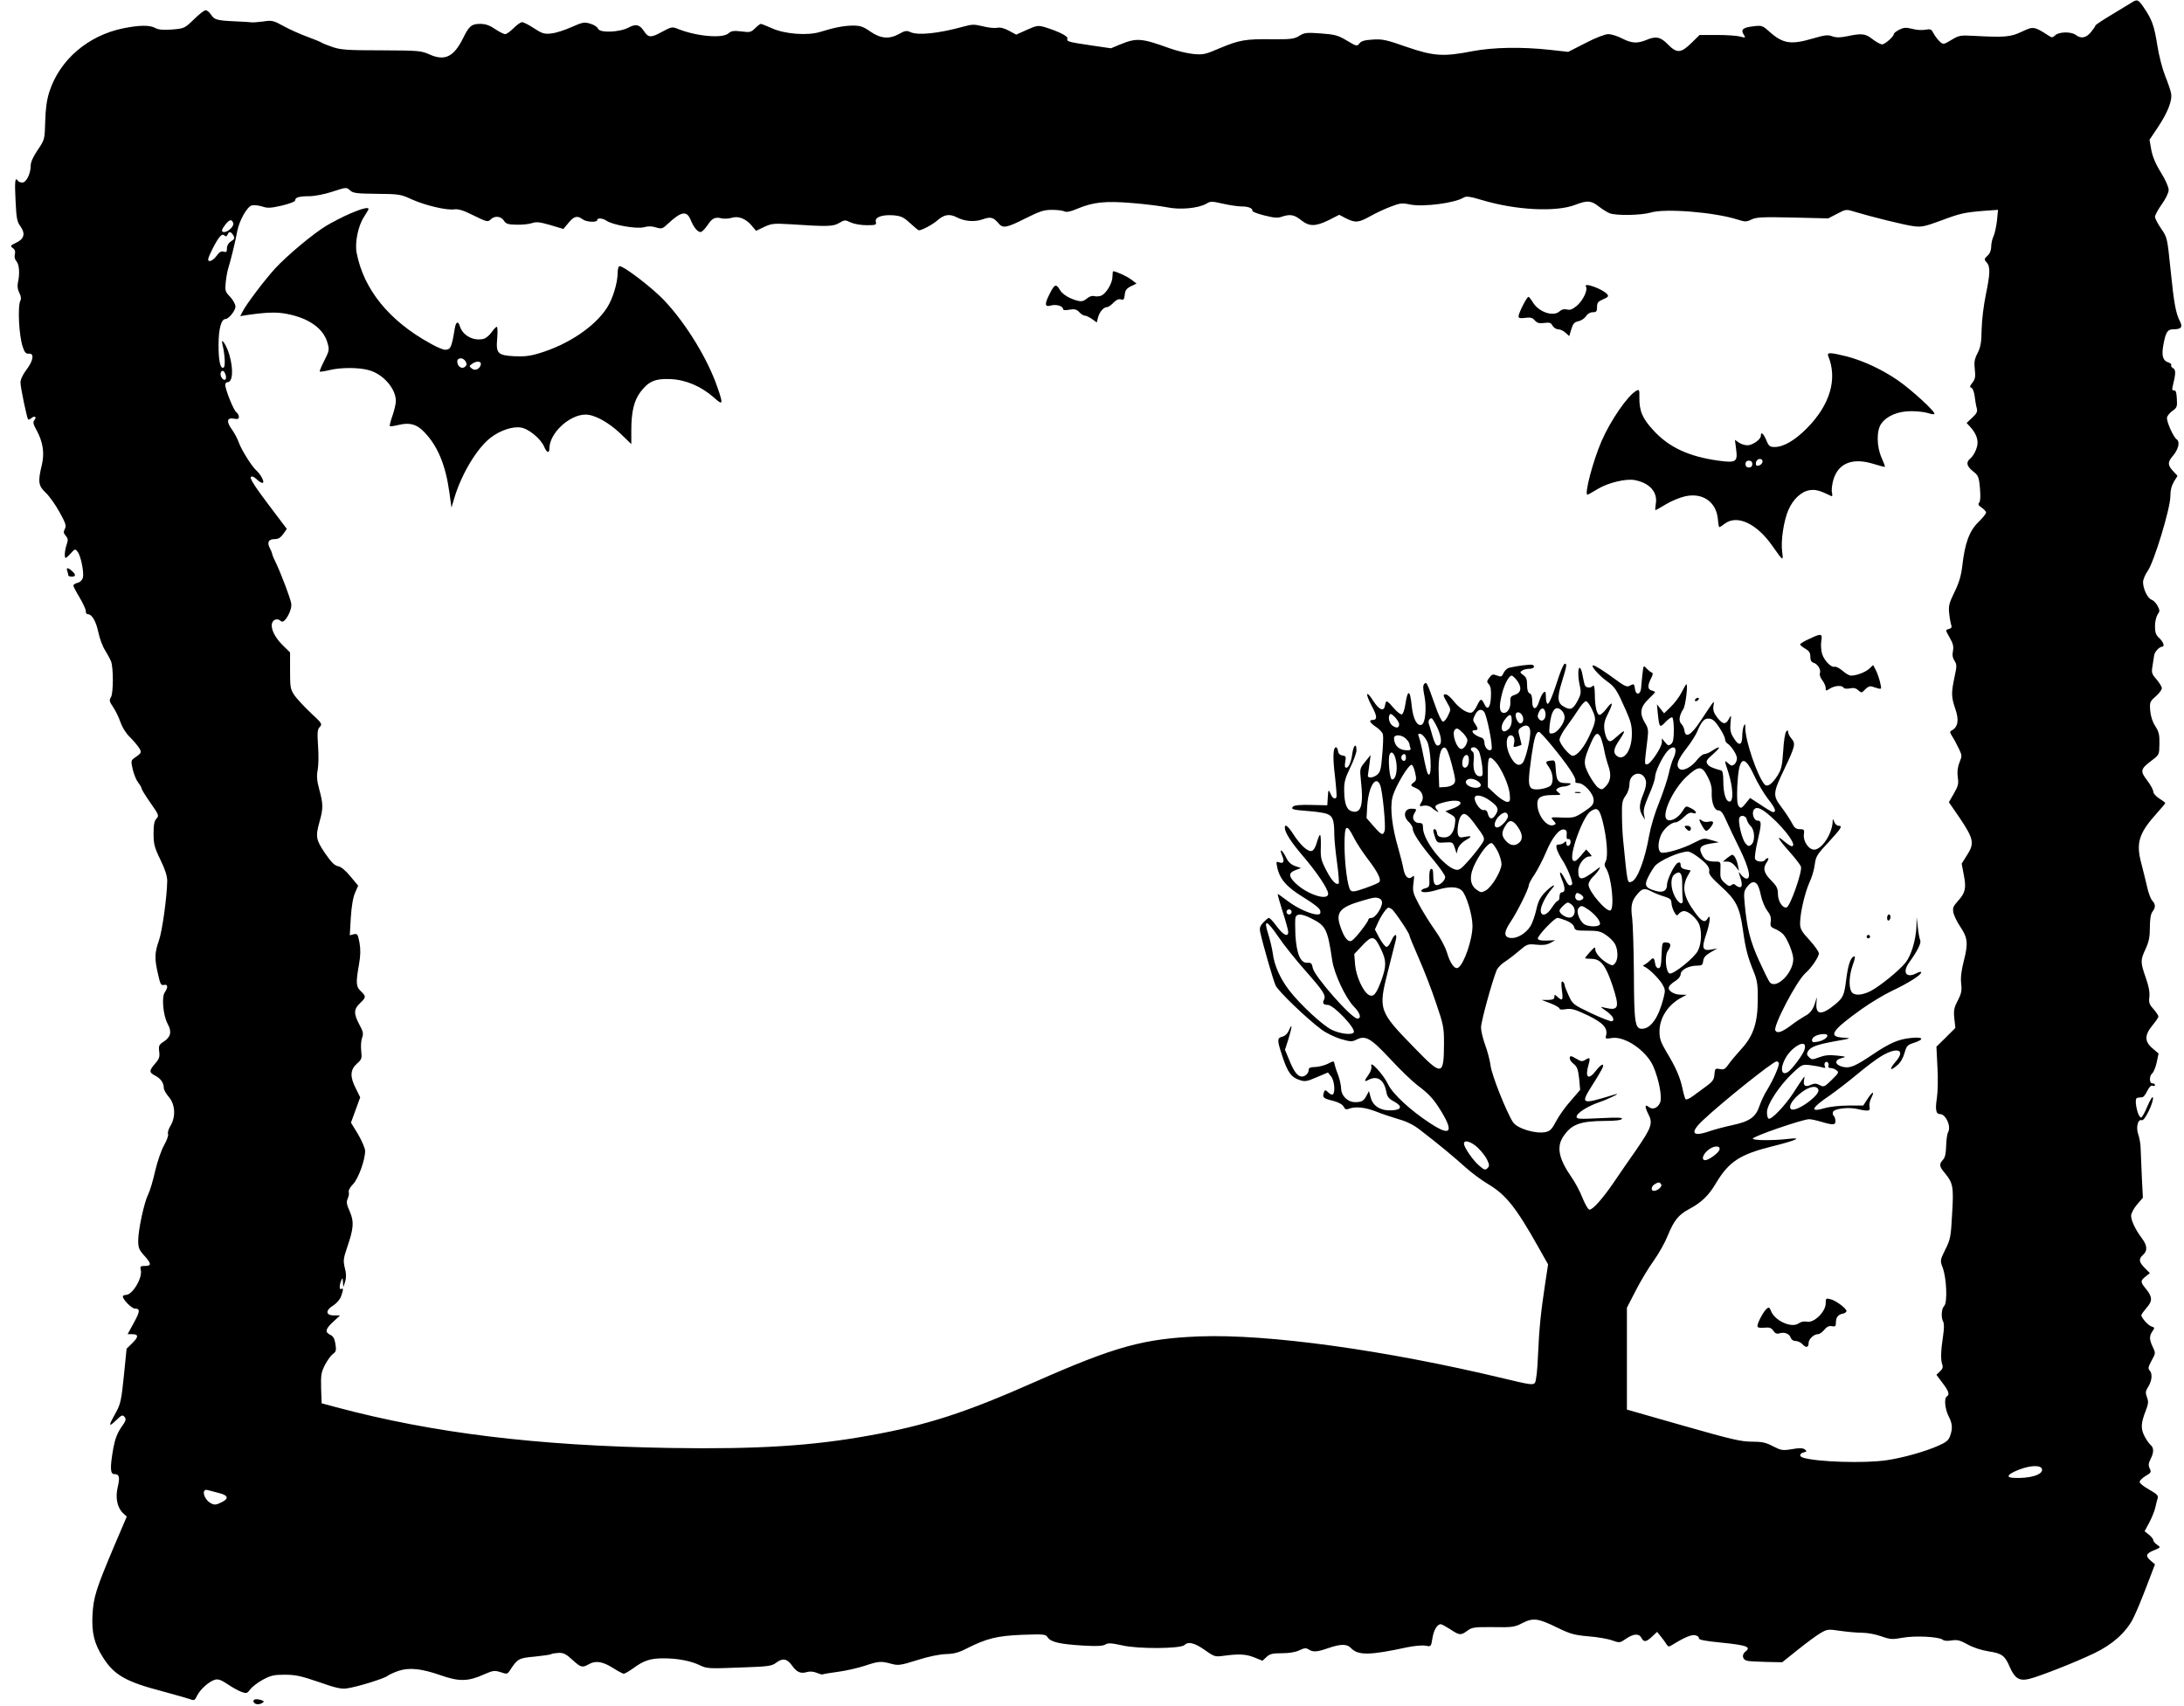 <?xml version="1.0" standalone="no"?>
<!DOCTYPE svg PUBLIC "-//W3C//DTD SVG 20010904//EN"
 "http://www.w3.org/TR/2001/REC-SVG-20010904/DTD/svg10.dtd">
<svg version="1.0" xmlns="http://www.w3.org/2000/svg"
 width="1280pt" height="1000pt" viewBox="0 0 1280 1000"
 preserveAspectRatio="xMidYMid meet">
<g transform="translate(0,1000) scale(0.1,-0.1)"
fill="#000000" stroke="none">
<path d="M12495 9986 c-11 -7 -64 -39 -117 -71 -54 -32 -98 -61 -98 -66 0 -4
-12 -21 -26 -38 -28 -34 -58 -39 -88 -16 -27 21 -100 19 -121 -2 -16 -15 -19
-15 -43 1 -81 52 -86 52 -153 20 -66 -31 -98 -34 -284 -24 -74 4 -84 3 -128
-24 -47 -28 -48 -28 -68 -10 -12 11 -28 32 -36 47 -13 26 -18 28 -48 23 -19
-4 -54 -2 -78 5 -37 9 -50 8 -76 -5 -17 -9 -31 -20 -31 -24 0 -15 -52 -62 -69
-62 -10 0 -35 14 -56 30 -42 33 -62 36 -147 18 -44 -9 -66 -9 -89 -1 -25 10
-44 8 -112 -12 -132 -39 -178 -32 -261 43 -36 32 -42 34 -89 28 -62 -7 -76
-19 -58 -48 13 -20 12 -21 -21 -12 -18 5 -79 9 -135 9 l-102 0 -48 -47 c-61
-60 -85 -62 -138 -8 -43 44 -70 50 -128 25 -51 -21 -85 -19 -141 10 -27 14
-63 25 -80 25 -18 0 -74 -21 -133 -52 l-102 -52 -108 12 c-166 18 -331 15
-453 -8 -169 -33 -226 -30 -386 25 -119 42 -143 47 -200 43 -48 -3 -67 -9 -77
-23 -13 -17 -17 -17 -73 17 -52 31 -70 36 -152 42 -84 6 -97 5 -127 -14 -29
-18 -48 -21 -157 -20 -158 2 -193 -4 -308 -52 -88 -38 -99 -40 -160 -34 -36 4
-96 19 -135 33 -166 60 -194 62 -291 22 l-53 -22 -117 17 c-135 20 -144 23
-138 40 5 14 -55 43 -133 67 -39 11 -47 10 -105 -16 l-62 -28 -43 23 c-27 15
-52 21 -70 17 -15 -3 -53 1 -83 9 -49 12 -62 12 -110 -1 -148 -41 -269 -54
-315 -33 -21 10 -32 8 -64 -10 -58 -33 -109 -29 -170 13 -41 29 -60 35 -101
35 -53 0 -113 -12 -193 -37 -73 -23 -207 -13 -282 21 -32 14 -61 26 -66 26 -4
0 -20 -12 -34 -26 -23 -23 -30 -25 -81 -18 -45 5 -58 3 -74 -11 -35 -32 -189
-18 -298 26 -32 13 -37 12 -93 -18 -63 -35 -79 -34 -103 2 -27 41 -48 47 -91
24 -53 -29 -172 -33 -180 -7 -4 10 -24 23 -45 29 -36 11 -45 9 -111 -20 -40
-18 -93 -35 -118 -37 -40 -5 -53 -1 -101 30 -30 20 -61 36 -70 36 -9 0 -31
-16 -50 -35 -19 -19 -41 -35 -49 -35 -9 0 -36 14 -60 30 -32 22 -56 30 -87 30
-50 0 -65 -12 -100 -84 -55 -110 -107 -135 -197 -95 -49 22 -64 23 -282 24
-198 0 -238 3 -285 19 -30 10 -59 22 -65 26 -5 4 -44 20 -85 35 -41 15 -104
43 -138 62 -60 33 -68 35 -120 27 -32 -4 -61 -6 -67 -5 -5 1 -50 4 -98 6 -107
5 -121 9 -141 40 -9 14 -23 25 -31 25 -8 0 -39 -24 -69 -54 -54 -52 -56 -53
-128 -59 -52 -4 -81 -1 -98 9 -33 18 -94 17 -188 -2 -206 -42 -373 -185 -433
-373 -15 -47 -22 -98 -24 -173 -3 -106 -3 -106 -44 -167 -26 -38 -41 -71 -41
-91 0 -48 -26 -100 -49 -100 -11 0 -23 5 -26 10 -16 26 -20 0 -14 -113 5 -108
9 -127 29 -154 30 -42 22 -74 -26 -96 -34 -16 -35 -19 -19 -31 13 -9 16 -20
12 -37 -4 -14 0 -30 9 -40 17 -19 21 -73 9 -125 -4 -21 -2 -41 8 -60 10 -19
12 -35 7 -45 -18 -32 -9 -210 14 -274 10 -31 18 -39 35 -38 33 4 27 -41 -14
-94 -21 -28 -35 -57 -35 -75 0 -29 38 -209 45 -217 3 -2 11 2 20 9 19 16 32 5
16 -13 -9 -11 -6 -24 13 -58 38 -69 48 -135 31 -205 -24 -99 -20 -122 24 -163
21 -20 57 -71 80 -113 36 -65 41 -80 31 -98 -9 -18 -8 -25 5 -40 14 -16 15
-24 6 -51 -12 -34 -15 -79 -6 -79 3 0 17 12 31 28 23 26 25 26 39 8 19 -24 38
-121 31 -152 -4 -14 -16 -26 -31 -30 -14 -3 -25 -11 -25 -16 0 -6 17 -38 37
-71 20 -34 36 -69 36 -79 -1 -10 4 -18 11 -18 25 0 48 -40 62 -104 7 -36 25
-84 39 -106 14 -23 30 -52 36 -67 14 -38 14 -186 -1 -210 -11 -17 -9 -25 14
-59 14 -21 33 -60 42 -87 10 -29 32 -65 54 -86 20 -20 44 -48 54 -63 18 -28
17 -31 -28 -62 -18 -13 -19 -18 -8 -66 7 -29 21 -63 32 -77 11 -14 20 -30 20
-35 0 -5 23 -43 52 -84 49 -70 51 -75 35 -92 -13 -14 -17 -37 -17 -88 0 -61 5
-81 40 -153 28 -57 40 -96 40 -124 -1 -91 -29 -295 -49 -351 -25 -71 -26 -105
-5 -195 13 -60 18 -68 35 -64 23 6 25 -14 5 -43 -20 -26 -10 -137 17 -186 25
-45 18 -76 -23 -103 -28 -18 -31 -24 -27 -58 4 -32 0 -44 -24 -71 -36 -42 -36
-52 1 -71 32 -16 50 -43 50 -72 0 -10 13 -34 30 -53 37 -44 41 -116 9 -169
-11 -18 -18 -40 -14 -48 3 -9 -8 -38 -24 -67 -16 -28 -39 -95 -52 -151 -12
-55 -31 -117 -41 -137 -23 -45 -58 -206 -58 -270 0 -41 5 -54 35 -87 43 -47
44 -61 5 -61 -27 0 -30 -3 -25 -23 12 -45 -48 -147 -87 -147 -10 0 -18 -4 -18
-9 0 -18 52 -71 70 -71 33 0 31 -17 -6 -84 l-36 -66 25 0 c40 0 40 -15 3 -52
l-34 -33 -16 -159 c-14 -139 -20 -166 -44 -210 -47 -83 -48 -95 -4 -53 35 34
40 36 52 22 11 -14 8 -23 -20 -62 -23 -34 -36 -68 -46 -122 -20 -113 -18 -151
5 -151 30 0 35 -17 21 -76 -15 -63 -3 -121 32 -154 l21 -19 -76 -178 c-104
-247 -119 -293 -125 -399 -5 -104 10 -167 60 -246 66 -106 135 -145 349 -201
74 -20 147 -41 162 -46 25 -10 29 -8 43 22 20 38 71 83 105 92 19 5 38 -3 75
-28 27 -18 63 -38 80 -44 29 -10 33 -9 51 16 11 14 44 40 74 56 47 25 64 29
129 29 62 0 97 -8 199 -43 99 -35 132 -42 165 -37 62 9 219 58 237 73 9 7 37
20 63 29 64 22 137 14 251 -26 106 -37 159 -36 252 6 53 23 61 24 97 13 37
-13 40 -12 55 11 44 68 52 72 144 80 47 5 91 11 96 14 6 4 26 7 45 8 28 1 44
-7 80 -40 50 -46 59 -48 96 -27 40 23 81 17 140 -20 30 -19 59 -35 66 -35 6 0
30 14 54 31 64 47 102 59 179 59 83 0 161 -15 216 -42 37 -18 54 -19 227 -12
173 6 190 8 218 29 37 28 63 23 91 -16 28 -40 51 -50 86 -40 20 6 40 4 60 -4
17 -7 33 -11 35 -9 3 2 43 9 89 15 46 6 116 22 156 35 81 27 96 29 157 12 41
-11 54 -9 153 22 65 21 131 34 168 35 45 1 75 9 121 33 117 59 178 74 325 80
129 4 137 4 150 -16 19 -27 72 -39 205 -47 83 -5 117 -3 132 6 17 10 34 9 99
-5 93 -22 343 -20 365 2 22 22 59 13 119 -29 56 -40 61 -41 111 -34 89 12 131
10 180 -10 l47 -19 24 22 c19 18 35 22 90 22 42 0 79 6 102 17 29 14 40 15 55
5 27 -17 48 -15 115 8 73 25 109 25 132 1 42 -45 110 -44 331 4 41 8 88 13
107 9 32 -6 32 -6 40 43 7 47 28 83 49 83 6 0 31 -14 56 -30 54 -36 62 -36
100 -8 27 20 41 22 152 21 111 -2 125 0 171 24 63 32 92 28 206 -28 74 -36 99
-43 181 -50 52 -4 115 -15 139 -24 43 -15 45 -15 81 10 44 30 76 32 90 5 14
-27 28 -25 63 8 l29 27 21 -26 c12 -14 27 -35 33 -45 11 -17 14 -18 35 -5 73
45 114 62 136 56 12 -3 22 -11 20 -18 -1 -8 38 -16 133 -25 147 -15 175 -25
140 -52 -23 -18 -19 -46 8 -54 10 -3 60 -6 112 -7 l95 -2 90 72 c50 40 109 84
133 98 41 24 45 25 118 14 41 -6 99 -11 128 -11 29 0 79 -9 112 -21 54 -19 65
-19 126 -8 73 13 212 6 234 -12 8 -7 29 -8 53 -4 32 5 48 1 92 -23 33 -19 81
-34 123 -41 79 -12 96 -24 125 -92 29 -66 55 -83 112 -70 56 13 274 98 383
151 106 50 187 123 228 204 17 33 52 118 79 189 l49 128 -27 23 c-31 27 -26
41 25 61 36 15 36 16 14 31 -12 8 -22 20 -22 27 0 6 -11 20 -26 32 l-25 20 27
50 c15 28 30 66 35 85 4 19 10 44 14 56 6 18 -2 26 -49 53 -31 17 -56 37 -56
45 0 8 16 23 35 35 32 18 34 23 24 44 -9 19 -7 31 5 55 20 39 20 66 0 83 -8 7
-25 30 -36 52 -22 44 -21 75 8 149 15 39 17 53 7 78 -10 27 -9 36 8 63 22 36
25 77 7 95 -10 10 -7 22 12 57 24 43 24 45 7 80 -21 44 -21 64 -2 92 14 20 14
22 -5 28 -20 6 -60 51 -60 66 0 5 14 24 31 44 36 40 34 65 -6 113 -31 37 -31
46 0 70 l25 20 -30 30 c-35 36 -37 52 -10 77 27 24 25 54 -6 96 -38 50 -64
105 -64 133 0 13 15 43 34 65 l35 41 -6 118 c-3 64 -6 140 -7 167 0 28 -7 66
-14 86 -15 42 -2 92 21 83 16 -6 70 106 65 133 -2 10 -16 -13 -32 -50 -15 -37
-32 -67 -37 -67 -12 0 -26 38 -31 81 -2 25 1 34 12 35 8 1 20 2 26 3 7 0 19
17 29 37 11 23 22 34 31 30 8 -3 14 -1 14 4 0 6 -7 10 -15 10 -19 0 -20 43 -1
59 8 7 20 36 26 64 l11 52 -35 30 c-48 40 -48 78 -1 135 19 23 35 46 35 52 0
6 -13 25 -29 44 -25 27 -28 39 -24 71 3 26 -3 61 -21 112 -32 92 -32 103 -1
169 19 42 25 70 25 126 0 48 5 79 15 92 19 25 19 43 -1 65 -9 10 -22 44 -29
76 -7 32 -23 94 -34 138 -34 125 -17 180 92 301 26 29 47 54 47 57 0 3 -16 15
-35 27 -20 12 -35 30 -35 40 0 10 -16 40 -36 66 -42 55 -40 66 26 116 45 34
45 34 46 98 1 53 -3 71 -24 103 -16 25 -27 57 -30 91 -4 50 -2 54 32 84 20 17
36 39 36 48 0 9 -14 32 -31 52 -28 31 -30 40 -24 76 4 23 8 51 10 64 2 21 30
51 48 52 15 0 6 28 -18 50 -20 18 -25 33 -25 70 0 25 7 55 15 68 14 19 14 25
0 51 -8 16 -24 32 -35 36 -23 7 -50 64 -50 103 0 14 12 44 27 65 38 54 132
365 133 436 0 37 7 64 21 88 l21 34 -26 28 c-32 34 -33 52 -2 88 34 40 44 83
23 98 -19 13 -57 98 -57 125 0 10 14 28 30 40 29 20 31 26 28 74 -2 37 -7 50
-17 48 -10 -2 -12 4 -7 25 18 72 19 96 2 105 -9 5 -14 13 -11 18 3 5 -4 11
-15 15 -35 11 -43 41 -30 109 14 72 24 86 59 86 45 0 55 13 37 47 -25 49 -35
108 -55 304 -19 185 -19 187 -55 239 -20 29 -36 60 -36 69 0 10 18 43 40 74
24 34 40 67 40 84 0 17 -19 60 -46 103 -31 50 -49 94 -56 133 l-10 58 47 70
c60 90 88 161 79 203 -3 17 -19 63 -35 103 -16 40 -36 118 -45 175 -18 115
-31 152 -77 220 -34 51 -41 54 -72 34z m-10442 -1103 c16 -15 41 -18 156 -19
129 -1 140 -3 203 -32 80 -36 206 -66 251 -59 24 3 53 -6 113 -36 77 -38 83
-39 99 -24 23 24 60 21 78 -6 12 -19 24 -23 73 -24 33 -1 73 3 91 9 26 9 45 7
108 -11 l77 -23 30 36 c32 39 52 44 82 21 22 -17 86 -20 86 -5 0 14 32 12 55
-4 36 -25 177 -49 218 -38 25 7 47 7 72 -1 33 -10 38 -8 68 20 79 74 111 80
134 26 18 -45 41 -73 59 -73 8 0 25 18 40 39 27 42 45 51 84 41 14 -3 39 -2
57 3 40 13 84 -4 119 -46 l25 -30 48 23 c43 20 57 21 147 16 223 -15 257 -14
292 7 32 19 36 19 68 3 20 -9 60 -16 93 -16 54 0 59 2 54 20 -7 27 37 43 104
38 44 -4 59 -11 97 -46 25 -23 48 -42 51 -42 18 0 82 34 111 60 38 33 70 38
112 16 47 -24 103 -28 150 -12 47 17 64 13 94 -23 26 -31 47 -27 158 29 84 42
108 50 155 50 31 0 64 -4 73 -9 12 -6 34 -2 72 14 97 41 168 48 325 35 77 -6
169 -18 205 -25 75 -16 183 -6 230 21 24 15 32 15 98 0 39 -9 88 -16 109 -16
40 0 66 -11 63 -26 -1 -5 31 -17 71 -27 55 -14 79 -16 102 -7 48 16 72 12 112
-20 49 -39 85 -38 163 0 l61 31 40 -21 c55 -27 73 -26 144 14 34 19 88 44 121
56 51 20 65 21 112 11 77 -15 263 9 314 42 14 8 38 5 107 -16 197 -59 431 -71
544 -28 72 28 94 26 139 -9 20 -16 49 -34 64 -40 40 -15 185 -12 240 4 85 26
376 2 510 -41 44 -14 52 -14 82 1 29 13 65 15 241 11 l208 -5 52 27 c49 26 54
27 95 14 106 -32 308 -82 355 -87 45 -6 66 -1 161 34 112 42 134 47 259 57
l73 5 -6 -62 c-4 -35 -13 -76 -20 -92 -8 -16 -14 -44 -14 -62 0 -21 -8 -41
-22 -53 -20 -19 -20 -22 -5 -39 23 -25 21 -66 -5 -192 -12 -58 -23 -147 -24
-200 -1 -77 -6 -104 -24 -140 -18 -35 -21 -53 -16 -96 5 -42 2 -56 -14 -77
-16 -20 -17 -26 -6 -30 8 -3 16 -25 19 -49 3 -24 8 -55 12 -69 6 -21 1 -32
-26 -57 l-33 -31 21 -23 c29 -32 43 -62 43 -93 0 -30 -21 -75 -44 -94 -25 -21
-19 -44 17 -73 31 -24 35 -32 41 -98 4 -47 3 -77 -4 -86 -9 -9 -5 -17 14 -29
14 -10 26 -23 26 -29 0 -7 -20 -32 -45 -56 -53 -52 -79 -123 -94 -254 -7 -60
-19 -101 -46 -156 -32 -66 -36 -81 -31 -127 3 -28 9 -59 12 -68 5 -11 0 -18
-14 -22 -21 -5 -21 -5 4 -49 20 -35 25 -52 20 -79 -5 -24 -2 -42 9 -58 14 -22
14 -31 0 -96 -20 -94 -19 -116 5 -187 22 -63 16 -104 -19 -124 -15 -8 -15 -11
1 -37 10 -15 27 -47 38 -70 19 -40 20 -44 4 -82 -11 -29 -14 -55 -10 -86 6
-37 3 -51 -22 -95 l-30 -52 64 -93 c81 -121 87 -148 43 -216 l-32 -51 12 -64
c16 -78 10 -107 -34 -155 -29 -33 -32 -41 -26 -71 5 -18 22 -54 40 -80 43 -64
47 -97 21 -198 -15 -59 -20 -100 -16 -135 5 -42 1 -59 -20 -100 -22 -42 -25
-58 -20 -105 l6 -55 -55 -55 -56 -55 6 -120 c4 -66 2 -146 -3 -179 -11 -69 -6
-96 18 -96 34 0 66 -71 48 -105 -6 -10 -11 -46 -12 -80 -1 -45 -6 -69 -18 -82
-24 -26 -23 -40 9 -77 49 -59 54 -81 44 -240 -7 -134 -10 -151 -40 -210 -31
-63 -31 -64 -15 -107 23 -63 28 -203 9 -223 -17 -16 -20 -68 -6 -94 6 -11 5
-43 -1 -82 -13 -85 -15 -140 -5 -167 6 -16 2 -27 -13 -41 l-21 -20 35 -47 c37
-48 44 -69 26 -80 -17 -10 -11 -73 10 -115 23 -44 25 -73 9 -117 -8 -24 -23
-37 -67 -56 -78 -35 -214 -73 -306 -86 -131 -19 -406 -10 -488 15 -25 7 -22
25 3 31 19 5 20 7 6 18 -11 8 -32 9 -75 1 -55 -9 -63 -7 -111 17 -41 22 -64
27 -124 27 -64 0 -122 14 -403 94 l-329 94 0 299 0 298 52 101 c28 55 76 135
106 176 30 42 66 107 81 145 37 90 63 123 127 157 71 38 113 78 156 151 76
127 141 169 330 216 137 34 182 54 98 44 -96 -11 -208 -10 -212 1 -4 12 292
114 330 114 12 0 44 -7 71 -15 70 -21 86 -20 83 8 -1 12 -6 25 -11 28 -5 4 -6
14 -3 22 7 19 91 29 142 17 65 -15 78 -13 72 12 -3 11 1 34 9 50 23 45 10 44
-20 -2 l-26 -40 -89 0 c-48 0 -110 -7 -136 -15 -92 -27 -81 0 30 75 38 27 110
82 159 123 49 41 112 89 141 106 96 58 147 38 84 -33 -38 -44 -33 -57 9 -21
20 16 36 44 44 73 12 43 18 48 56 60 64 21 53 36 -20 28 -71 -7 -124 -30 -223
-97 -104 -70 -134 -82 -175 -72 -47 12 -51 39 -8 51 31 8 30 9 -27 15 -44 5
-71 2 -103 -10 -40 -15 -44 -15 -60 1 -13 12 -14 20 -6 34 17 27 51 39 159 59
97 17 98 18 48 21 -92 5 -69 41 107 167 52 37 133 86 180 108 93 44 170 92
170 108 0 5 -13 3 -29 -6 -59 -30 -83 5 -43 62 51 71 73 115 66 132 -4 9 -11
43 -14 76 l-7 60 -1 -54 c-3 -78 -30 -170 -63 -212 -37 -47 -152 -140 -206
-168 -54 -27 -99 -28 -113 -2 -16 30 -12 96 9 156 14 39 16 52 6 49 -20 -8
-34 -51 -45 -137 -11 -89 -18 -105 -61 -141 -82 -69 -120 -67 -113 7 3 36 2
37 -4 12 -14 -50 -31 -74 -65 -91 -17 -10 -55 -34 -83 -56 -51 -38 -78 -47
-89 -28 -15 24 124 289 175 335 36 31 80 96 80 117 0 10 -25 45 -55 78 -47 51
-55 65 -55 99 0 59 28 179 55 239 14 29 28 77 31 105 6 47 14 60 81 131 75 82
84 96 58 96 -9 0 -20 10 -25 23 -8 20 -9 20 -9 2 -3 -73 -64 -165 -109 -165
-31 0 -64 48 -60 87 4 30 2 33 -24 33 -22 0 -32 8 -47 38 -11 20 -38 62 -61
92 -51 68 -50 81 18 223 63 133 67 148 42 177 -11 13 -20 30 -20 39 0 11 -3
12 -11 4 -7 -7 -15 -58 -18 -115 -6 -88 -11 -109 -34 -145 -32 -50 -60 -69
-76 -50 -42 51 -110 249 -112 327 0 29 -2 31 -9 15 -5 -11 -9 -39 -9 -62 -1
-54 -21 -57 -51 -7 -18 28 -21 45 -18 86 5 49 5 50 -9 25 -18 -36 -37 -34 -69
8 -20 26 -25 43 -22 67 6 37 12 44 -75 -87 -56 -85 -89 -104 -95 -56 -2 13
-10 31 -19 39 -16 17 -11 50 13 87 13 20 28 145 17 145 -1 0 -14 -21 -27 -47
-13 -27 -42 -65 -64 -86 l-39 -38 -21 26 -21 27 5 -54 c9 -84 11 -86 45 -50
17 18 35 30 40 27 5 -4 9 -37 9 -74 0 -51 -4 -72 -16 -82 -14 -11 -19 -10 -35
10 l-19 23 0 -22 c0 -30 -67 -130 -87 -130 -16 0 -16 -5 3 152 6 48 3 62 -15
91 -33 54 -28 93 19 138 22 21 40 40 40 42 0 3 -9 7 -20 10 -24 6 -25 28 -4
70 12 23 13 32 5 35 -7 2 -20 13 -31 24 -18 20 -18 19 -24 -34 -3 -29 -7 -66
-8 -83 -4 -39 -32 -41 -36 -2 -4 30 -6 31 -32 17 -14 -8 -31 -1 -80 36 -71 52
-121 84 -133 84 -17 0 30 -55 77 -90 53 -38 61 -51 118 -180 26 -59 33 -87 32
-136 -1 -94 -48 -158 -89 -124 -22 18 -18 42 15 91 41 61 37 68 -11 24 -37
-33 -43 -35 -56 -22 -8 8 -17 35 -20 59 -4 35 1 56 22 97 32 64 27 76 -10 27
-15 -20 -33 -36 -40 -36 -16 0 -28 49 -28 123 -1 39 -4 54 -11 47 -16 -16 -44
-12 -49 8 -3 9 -8 34 -12 54 -3 21 -10 40 -15 43 -13 8 -13 -57 0 -109 7 -31
5 -47 -10 -76 -29 -56 -43 -64 -79 -45 -44 22 -47 52 -17 149 28 91 31 106 17
106 -5 0 -19 -30 -32 -67 -41 -127 -61 -173 -70 -168 -5 4 -9 22 -9 42 0 28
-3 33 -13 24 -8 -6 -19 -29 -26 -51 -16 -54 -41 -54 -41 0 0 27 -5 43 -15 46
-10 4 -15 20 -15 49 0 33 -5 46 -22 58 -20 14 -21 18 -8 26 8 6 27 11 43 11
25 0 36 13 20 23 -8 5 -94 -6 -139 -17 -11 -3 -26 -17 -32 -31 -10 -22 -14
-24 -39 -14 -23 9 -30 7 -44 -13 -16 -20 -16 -25 -3 -39 11 -12 14 -34 12 -75
-3 -63 -21 -81 -39 -40 -16 34 -22 33 -42 -9 -9 -20 -23 -38 -31 -41 -22 -9
-71 22 -106 66 -17 22 -38 40 -46 40 -19 0 -18 -4 8 -50 22 -37 22 -39 5 -74
-9 -20 -23 -36 -30 -36 -7 0 -27 40 -45 93 -49 138 -51 142 -64 129 -9 -9 -9
-26 0 -70 14 -69 6 -161 -16 -170 -27 -10 -50 34 -58 109 -10 101 -24 102 -39
2 -4 -24 -12 -46 -18 -50 -6 -3 -27 12 -47 35 -41 48 -47 51 -52 20 -6 -41
-33 -32 -69 23 -43 68 -50 47 -9 -30 32 -59 33 -81 4 -81 -24 0 -16 -16 21
-41 20 -13 38 -33 40 -44 3 -11 1 -65 -4 -119 -7 -86 -11 -102 -31 -118 -24
-19 -57 -20 -53 -2 1 6 5 35 9 65 l7 54 -32 -40 c-32 -39 -32 -41 -25 -110 16
-142 2 -194 -51 -181 -32 8 -46 43 -47 121 -1 50 5 72 35 135 20 41 37 87 37
102 0 45 -17 32 -24 -17 -7 -52 -21 -85 -37 -85 -7 0 -9 12 -5 34 6 31 4 35
-16 38 -15 2 -24 11 -26 26 -2 12 -7 22 -12 22 -17 0 -20 -58 -6 -170 7 -63
11 -118 9 -122 -9 -16 -24 -7 -35 20 -12 26 -13 26 -16 -20 l-3 -48 -94 2
c-62 2 -99 -2 -106 -9 -16 -16 -4 -20 91 -27 41 -3 89 -10 106 -16 35 -12 44
-37 44 -120 0 -27 7 -101 16 -165 9 -64 13 -119 10 -123 -14 -13 -42 16 -74
79 -29 56 -33 72 -31 132 1 37 0 70 -4 73 -3 3 -11 -16 -19 -43 -9 -32 -20
-49 -32 -51 -22 -5 -67 37 -107 100 -29 45 -49 61 -49 38 0 -29 35 -84 106
-167 82 -96 145 -190 148 -220 3 -46 -121 -7 -191 60 -42 40 -42 62 0 77 l32
12 -35 12 c-24 9 -40 24 -52 49 -23 47 -43 59 -24 13 16 -37 9 -50 -19 -40
-15 6 -16 2 -10 -27 14 -71 55 -118 155 -179 65 -40 96 -65 98 -79 3 -16 -2
-21 -17 -21 -37 0 -117 36 -173 78 -30 23 -57 42 -59 42 -3 0 10 -46 28 -102
18 -56 33 -110 33 -120 0 -33 -29 -19 -67 32 -20 28 -41 50 -46 50 -4 0 -19
-12 -33 -27 -20 -21 -23 -33 -18 -57 17 -77 76 -281 90 -312 16 -34 178 -190
267 -257 26 -20 77 -45 112 -56 58 -17 69 -18 94 -5 54 27 83 11 198 -112 58
-63 130 -132 159 -154 72 -54 98 -83 145 -161 70 -117 47 -139 -67 -64 -116
75 -222 173 -249 230 -25 54 -108 145 -98 107 3 -13 -3 -33 -16 -51 -26 -36
-27 -45 -2 -31 53 28 93 2 106 -70 5 -28 15 -40 43 -55 52 -28 49 -49 -8 -53
-66 -4 -112 23 -126 73 l-11 40 -13 -25 c-17 -33 -29 -40 -68 -40 -44 0 -82
38 -82 82 -1 18 -8 51 -16 73 -9 22 -18 50 -21 62 -6 27 -2 27 -43 7 -18 -9
-50 -17 -71 -18 -28 0 -39 -5 -39 -16 0 -21 -20 -40 -40 -40 -25 0 -47 29 -74
97 l-25 60 20 62 c22 73 25 100 4 54 -8 -20 -23 -35 -39 -39 -32 -8 -32 -20 0
-116 30 -92 52 -123 100 -138 32 -11 43 -9 101 16 l66 28 18 -23 c20 -24 26
-95 10 -106 -5 -3 -16 2 -24 10 -20 20 -24 19 -30 -5 -6 -24 1 -29 62 -44 28
-8 50 -20 56 -33 8 -15 15 -18 30 -12 38 15 95 9 157 -15 35 -14 95 -34 135
-46 48 -13 89 -34 126 -63 107 -82 203 -162 267 -220 36 -32 95 -76 131 -97
104 -62 163 -135 294 -368 l58 -103 -17 -112 c-26 -173 -35 -260 -42 -419 -3
-86 -11 -154 -18 -163 -10 -14 -28 -12 -181 25 -696 167 -1384 262 -1785 247
-328 -13 -494 -59 -965 -267 -408 -181 -635 -254 -970 -314 -336 -61 -656 -81
-1165 -73 -785 13 -1391 87 -1960 239 l-85 23 -3 87 c-2 77 0 93 22 137 14 27
35 56 47 65 18 12 21 21 15 58 -5 31 -13 46 -28 53 -35 16 -32 34 13 76 l42
39 -36 0 c-49 0 -51 30 -3 59 19 12 39 35 45 53 14 39 14 51 1 43 -12 -7 -12
22 0 50 7 17 9 16 10 -10 l2 -30 11 33 c7 25 7 46 -2 80 -10 42 -9 54 13 119
39 114 42 151 16 212 -19 42 -21 56 -12 76 6 14 9 31 6 39 -3 8 8 28 25 45 31
32 71 142 71 195 0 15 -19 59 -41 97 l-42 69 27 74 27 74 -25 51 c-36 70 -34
110 5 146 29 25 31 31 26 75 -3 27 -1 61 5 77 9 24 7 36 -16 78 -34 64 -33 90
4 125 36 34 37 40 5 70 -29 27 -30 50 -11 157 9 52 10 87 3 127 -10 51 -12 55
-34 50 l-23 -6 6 103 c4 65 13 120 25 146 l18 42 -45 54 c-29 35 -55 57 -73
60 -21 4 -40 24 -76 76 -53 78 -57 97 -32 186 22 76 21 105 -2 188 -14 53 -16
78 -9 115 5 26 6 89 2 140 -5 79 -4 96 10 111 16 17 13 22 -52 82 -38 36 -81
82 -96 103 -24 36 -26 47 -26 145 l0 107 -40 39 c-48 47 -74 98 -66 131 7 25
34 32 53 13 19 -19 66 63 60 103 -5 32 -60 177 -94 248 -10 19 -18 40 -18 45
-1 6 -7 20 -14 33 -17 33 -7 52 28 52 22 0 35 8 51 30 l21 30 -111 147 c-75
99 -107 150 -100 157 6 6 17 3 33 -12 34 -32 51 -29 33 6 -8 16 -23 35 -32 43
-26 21 -91 125 -105 167 -7 20 -25 54 -40 75 -34 46 -29 71 12 63 22 -4 29 -2
29 11 0 9 -7 21 -15 27 -16 11 -65 134 -65 161 0 8 6 15 14 15 30 0 35 76 10
161 -16 56 -53 110 -40 59 14 -58 18 -127 7 -134 -19 -12 -31 39 -30 136 0 90
16 148 40 148 19 0 59 49 59 73 0 13 -14 39 -31 57 -29 30 -31 36 -26 86 3 29
10 68 16 86 15 48 41 155 51 211 12 64 58 146 86 153 13 3 40 0 60 -6 31 -11
50 -10 116 5 45 11 78 23 78 31 0 17 24 24 83 24 29 0 86 11 127 24 93 30 89
30 113 9z m-686 -190 c7 -17 -29 -53 -53 -53 -19 0 -17 13 7 44 24 30 37 33
46 9z m0 -72 c10 -16 8 -22 -12 -35 -16 -10 -25 -26 -25 -42 0 -21 -4 -24 -19
-19 -14 4 -26 -2 -42 -25 -22 -29 -49 -40 -49 -20 0 15 49 112 68 132 11 13
19 15 27 8 9 -8 14 -6 19 5 7 20 19 19 33 -4z m-44 -821 c3 -11 2 -22 -3 -25
-13 -8 -33 23 -26 41 7 19 22 11 29 -16z m7566 -1786 c31 -40 28 -73 -9 -86
-27 -9 -30 -14 -28 -44 2 -39 -22 -70 -46 -61 -20 8 -20 45 -2 115 15 56 40
102 56 102 4 0 18 -12 29 -26z m440 -169 c28 -59 27 -69 -14 -158 -32 -69 -72
-117 -98 -117 -18 0 -77 71 -77 94 0 12 18 47 41 77 22 30 54 75 71 102 16 26
36 47 43 47 7 0 22 -20 34 -45z m-271 -27 c4 -33 -20 -54 -38 -33 -10 12 -10
21 -1 41 14 31 35 27 39 -8z m96 16 c9 -8 16 -26 16 -38 0 -34 -42 -90 -69
-94 -23 -4 -23 -2 -19 45 10 93 36 124 72 87z m-456 -6 c17 -22 54 -210 43
-221 -15 -15 -41 11 -41 40 0 14 -7 26 -17 29 -45 14 -71 44 -39 44 20 0 20
10 1 38 -14 19 -14 24 0 52 16 32 36 38 53 18z m227 -29 c7 -20 -1 -39 -15
-39 -14 0 -32 40 -26 56 7 18 34 7 41 -17z m-725 -44 c0 -22 -15 -25 -38 -9
-21 15 -29 53 -15 68 9 9 53 -40 53 -59z m660 22 c0 -21 -8 -41 -19 -51 -40
-36 -56 12 -20 58 27 35 39 33 39 -7z m-435 -44 c27 -60 27 -103 0 -103 -9 0
-20 21 -30 58 -9 31 -18 63 -21 70 -5 16 3 32 16 32 5 0 20 -26 35 -57z m1652
2 c18 -27 33 -57 33 -67 0 -9 6 -21 13 -25 24 -15 57 -66 57 -88 0 -12 -7 -28
-15 -35 -13 -10 -19 -10 -35 5 -25 22 -25 22 0 -54 26 -84 31 -164 9 -169 -23
-4 -39 46 -39 120 0 38 -4 60 -12 62 -52 14 -72 23 -82 39 -9 15 -4 24 34 57
48 42 45 53 -5 20 -16 -11 -37 -20 -46 -20 -9 0 -28 -15 -42 -33 -35 -46 -87
-71 -106 -52 -20 20 -8 54 45 121 25 32 52 75 60 94 27 64 43 81 72 78 20 -2
36 -17 59 -53z m-1109 -16 c5 -39 -26 -170 -44 -190 -22 -25 -48 -10 -74 41
-28 55 -25 120 5 120 17 0 25 -23 18 -50 -5 -20 -3 -21 18 -15 13 4 25 8 26 9
1 1 -4 21 -10 45 -11 39 -10 44 8 57 28 20 49 13 53 -17z m-394 -15 c14 -15
26 -33 26 -41 0 -23 -20 -53 -35 -53 -28 0 -59 93 -38 113 11 12 19 8 47 -19z
m518 -71 c95 -115 147 -193 141 -209 -3 -9 2 -14 17 -14 34 0 90 -62 90 -99 0
-26 -8 -36 -56 -68 -53 -35 -60 -37 -127 -35 -71 3 -71 3 -53 -17 17 -19 17
-21 2 -27 -40 -15 -96 58 -96 125 0 38 23 51 91 51 49 0 51 1 33 15 -16 13
-17 16 -4 25 8 5 24 10 35 10 11 0 27 5 35 10 11 7 6 10 -21 10 -47 0 -57 13
-61 80 -3 52 -4 55 -27 52 -35 -4 -36 -7 -12 -40 26 -38 28 -97 3 -111 -33
-18 -92 -24 -107 -11 -19 16 -19 48 1 190 16 108 26 140 44 140 5 0 37 -35 72
-77z m-728 22 c21 -44 29 -194 11 -195 -9 -1 -15 19 -42 155 -6 28 -14 58 -18
69 -6 14 -4 17 11 14 10 -2 27 -21 38 -43z m1016 26 c5 -11 15 -43 21 -73 5
-29 17 -74 26 -99 18 -52 12 -90 -18 -120 -18 -18 -23 -19 -42 -6 -12 8 -36
42 -54 75 -35 68 -34 83 12 189 25 57 38 64 55 34z m-1140 -11 c11 -11 20 -24
20 -29 0 -5 3 -16 6 -25 5 -12 -2 -15 -31 -13 -38 3 -64 30 -65 70 0 24 45 22
70 -3z m269 -152 c23 -90 24 -99 10 -114 -9 -9 -32 -17 -50 -17 l-34 -2 -3 80
c-4 94 11 158 35 153 12 -2 24 -32 42 -100z m160 76 c6 -14 14 -53 18 -85 5
-54 4 -59 -14 -59 -27 0 -42 38 -36 92 3 28 1 48 -6 52 -17 11 -13 26 7 26 11
0 24 -12 31 -26z m1151 6 c0 -12 -6 -33 -14 -48 -7 -15 -19 -54 -26 -87 -7
-33 -32 -107 -55 -166 -26 -62 -50 -143 -60 -198 -24 -138 -68 -255 -101 -268
-27 -10 -25 -20 -51 242 -4 39 -7 106 -7 150 -1 68 2 85 22 112 13 18 22 46
22 67 0 69 80 85 96 20 4 -17 -1 -45 -15 -78 -25 -60 -26 -91 -5 -126 l15 -25
-6 32 c-5 24 3 52 29 113 20 44 36 92 36 106 0 29 43 119 73 152 26 28 47 28
47 2z m-1637 -66 c9 -55 -5 -108 -26 -102 -13 5 -23 119 -13 145 11 28 31 6
39 -43z m57 26 c0 -21 -15 -27 -25 -10 -7 12 2 30 16 30 5 0 9 -9 9 -20z m368
-26 c-4 -41 -38 -46 -38 -7 0 32 19 58 33 44 5 -5 7 -21 5 -37z m156 2 c35
-39 79 -136 84 -188 4 -43 2 -48 -15 -48 -11 0 -41 19 -67 43 l-46 43 0 87 c0
94 6 103 44 63z m1515 -78 c21 -46 59 -110 84 -142 42 -53 50 -76 28 -76 -5 0
-37 19 -71 42 l-63 41 -26 -32 c-24 -29 -28 -31 -40 -17 -10 12 -12 43 -9 119
8 171 38 192 97 65z m-1985 12 c8 -35 7 -45 -7 -55 -23 -17 -22 -21 13 -35 34
-14 49 -53 31 -81 -15 -26 -14 -27 14 -21 15 2 33 -2 43 -10 9 -8 24 -19 32
-23 13 -8 13 -6 2 8 -20 23 -10 32 52 47 90 21 120 -10 38 -40 l-41 -15 31
-18 c28 -16 30 -21 25 -58 -7 -54 -32 -81 -71 -77 -23 2 -32 9 -34 26 -2 12
-8 22 -13 22 -12 0 -11 -10 2 -49 11 -31 14 -32 58 -29 44 3 46 2 57 -31 l11
-34 7 27 c4 16 21 35 41 48 44 25 44 31 1 23 -29 -6 -35 -4 -41 14 -7 24 3 91
18 109 17 22 34 13 74 -39 72 -97 71 -92 40 -136 -15 -22 -49 -64 -75 -93 -40
-45 -52 -52 -72 -47 -69 18 -190 173 -190 244 0 24 -4 29 -21 29 -30 -1 -47
28 -31 54 17 28 16 30 -17 30 -41 0 -50 -45 -15 -77 13 -12 24 -30 24 -41 0
-25 44 -91 124 -186 36 -44 66 -87 66 -96 0 -23 -36 -54 -55 -47 -10 5 -15 20
-15 53 0 32 -4 44 -12 41 -9 -3 -12 -22 -11 -55 2 -47 0 -52 -22 -58 -14 -3
-25 -10 -25 -15 0 -13 41 -11 96 6 68 20 116 19 141 -4 27 -25 63 -145 63
-208 0 -79 -49 -223 -84 -245 -19 -12 -46 23 -65 87 -11 36 -41 92 -73 136
-29 41 -70 107 -92 148 -35 67 -38 78 -32 124 6 45 5 49 -8 37 -22 -18 -42 1
-51 48 -3 20 -17 74 -30 120 -36 123 -49 233 -35 295 12 58 96 200 114 194 6
-2 15 -23 20 -47z m1715 -24 c17 -32 25 -63 23 -90 -2 -59 15 -106 39 -106 15
0 27 -15 45 -57 14 -32 50 -108 80 -168 54 -111 69 -175 40 -175 -8 0 -22 10
-32 23 -14 19 -16 20 -10 2 17 -48 19 -75 4 -75 -8 0 -19 5 -26 12 -8 8 -15 8
-25 0 -10 -9 -19 -5 -40 14 -23 21 -26 31 -24 74 2 50 2 50 -30 50 -45 0 -62
9 -79 42 -20 39 -7 55 54 64 l46 7 -44 13 c-43 13 -47 12 -100 -15 -65 -35
-172 -66 -194 -58 -20 8 -21 56 -2 101 15 37 60 76 87 76 9 0 31 14 48 31 22
22 37 29 51 24 31 -10 24 12 -10 28 -29 15 -30 14 -49 -17 -24 -38 -63 -61
-87 -52 -44 17 27 177 113 256 69 63 88 63 122 -4z m-1339 -32 c22 -21 -1 -38
-40 -29 -35 8 -51 32 -29 46 17 10 48 2 69 -17z m-581 -16 c14 -35 34 -242 26
-267 -9 -30 -18 -27 -65 27 l-41 47 4 71 c8 115 51 184 76 122z m649 -95 c43
-32 48 -47 27 -79 -19 -30 -37 -27 -45 7 -4 17 -12 23 -26 21 -22 -3 -61 59
-49 78 10 16 53 4 93 -27z m1644 -92 c88 -79 152 -171 119 -171 -5 0 -24 12
-41 26 -54 46 -42 20 24 -54 35 -39 67 -80 71 -92 9 -28 -62 -229 -83 -238
-23 -9 -52 35 -52 79 0 32 -7 46 -40 79 -43 43 -50 72 -24 108 8 12 11 22 5
22 -5 0 -13 -4 -16 -10 -10 -16 -52 -12 -59 6 -3 9 3 54 14 101 25 106 25 123
1 123 -22 0 -37 45 -21 65 16 20 45 7 102 -44z m-989 -26 c24 -94 33 -205 18
-233 -9 -17 -9 -27 3 -44 31 -49 49 -229 25 -244 -22 -13 -129 111 -129 151 0
12 12 32 26 46 14 13 31 33 36 43 10 18 8 17 -18 -3 -84 -64 -104 -65 -104 -6
0 39 36 85 66 85 16 0 15 2 -1 21 l-19 20 -32 -38 c-26 -30 -35 -35 -45 -26
-26 25 56 254 102 287 40 27 53 17 72 -59z m-555 34 c4 -19 -42 -69 -63 -69
-24 0 -18 38 10 66 27 27 48 28 53 3z m1400 -24 c2 -11 13 -28 23 -38 24 -23
26 -89 3 -108 -14 -11 -19 -10 -35 9 -20 25 -44 125 -35 148 8 21 40 13 44
-11z m-1341 -44 c29 -42 29 -75 2 -94 -26 -19 -54 -11 -79 21 -21 27 -20 48 8
90 20 30 41 25 69 -17z m-961 -63 c14 -28 49 -81 76 -117 62 -81 86 -127 71
-142 -5 -5 -43 -21 -83 -35 -60 -21 -75 -23 -85 -12 -17 18 -35 156 -35 264 0
123 11 131 56 42z m1246 19 c-2 -19 1 -27 10 -25 17 4 17 -34 1 -39 -7 -3 -13
3 -13 13 0 14 -3 15 -12 6 -7 -7 -21 -12 -31 -12 -16 0 -18 -5 -13 -26 4 -14
18 -43 32 -64 30 -45 66 -135 57 -144 -13 -13 -23 -5 -43 35 -26 50 -37 45
-16 -6 20 -47 20 -75 1 -75 -9 0 -15 -9 -15 -25 0 -14 -4 -25 -10 -25 -5 0
-21 -18 -35 -40 -29 -47 -65 -55 -65 -16 0 27 31 87 63 124 35 38 3 24 -37
-17 -29 -30 -41 -53 -52 -103 -8 -35 -23 -78 -34 -96 -26 -42 -77 -73 -115
-70 -43 4 -43 34 -1 96 39 58 106 193 106 214 0 7 15 36 34 63 18 28 49 87 67
130 35 85 78 139 106 133 13 -2 17 -11 15 -31z m-404 -97 c12 -24 22 -58 22
-75 0 -39 -57 -135 -92 -154 -25 -14 -29 -14 -55 5 -42 31 -43 87 -3 162 35
66 76 115 93 110 7 -2 22 -24 35 -48z m1168 -29 c56 -40 77 -67 71 -90 -3 -14
14 -36 68 -85 90 -81 111 -122 130 -257 15 -110 28 -159 65 -249 18 -45 23
-74 22 -155 0 -139 -25 -215 -95 -292 -29 -32 -64 -73 -76 -91 -20 -29 -28
-33 -52 -28 -26 5 -28 3 -31 -31 -2 -31 -11 -43 -48 -70 -25 -18 -60 -44 -79
-58 -19 -14 -38 -22 -42 -18 -4 5 -12 32 -18 62 -14 67 -40 126 -94 215 -34
58 -41 78 -41 120 0 81 51 158 129 199 l30 16 -37 1 c-33 0 -68 20 -68 38 0
12 14 27 43 45 15 10 27 26 27 37 0 25 48 50 94 50 30 0 35 3 38 27 2 20 14
34 43 51 l40 23 -37 -7 c-50 -8 -56 8 -29 88 23 67 29 128 10 96 -16 -29 -35
-21 -73 31 -68 92 -80 149 -47 213 l20 36 -30 6 c-20 4 -29 11 -29 25 0 15 -5
19 -16 14 -19 -7 -64 -98 -64 -129 0 -36 -25 -49 -69 -35 -59 17 -66 32 -40
83 12 24 29 51 38 62 29 33 138 82 192 85 9 1 34 -12 55 -28z m-87 -165 c0
-33 1 -72 3 -86 5 -39 -22 -30 -46 15 -26 51 -27 112 -2 130 33 25 46 8 45
-59z m439 1 c7 -7 17 -38 23 -68 6 -29 23 -69 36 -86 19 -24 24 -41 21 -64 -4
-27 -1 -33 26 -44 17 -7 39 -22 48 -32 24 -27 58 -110 58 -144 0 -82 -101
-181 -138 -136 -6 7 -34 64 -63 127 -52 115 -70 187 -84 335 -6 63 -4 73 15
98 24 30 42 34 58 14z m-615 -44 c18 -9 50 -22 72 -28 32 -10 40 -17 41 -36 0
-13 7 -37 15 -52 14 -25 17 -27 28 -13 8 9 21 16 31 16 24 0 67 -36 85 -70 20
-39 19 -116 -3 -161 -19 -41 -146 -143 -167 -135 -22 8 -30 103 -11 131 23 34
20 50 -9 51 -23 2 -24 0 -27 -75 -2 -59 -6 -76 -18 -76 -8 0 -16 9 -18 20 -7
43 -11 46 -31 26 -10 -10 -25 -21 -32 -25 -12 -5 -12 -7 -1 -12 27 -12 81 -66
103 -100 19 -32 20 -39 9 -82 -29 -116 -75 -182 -127 -182 -40 0 -46 34 -47
320 -1 146 -6 293 -10 327 -10 73 -4 102 30 142 30 35 42 38 87 14z m-403 -34
c0 -15 -30 -23 -42 -11 -6 6 -8 18 -4 27 4 13 10 14 26 5 11 -6 20 -15 20 -21z
m-1196 -5 c9 -3 16 -14 16 -24 0 -31 -40 -90 -61 -90 -10 0 -19 -4 -19 -9 0
-14 -78 -114 -97 -124 -22 -13 -46 17 -68 84 -28 82 -2 112 130 150 69 20 77
21 99 13z m1131 -40 c24 -24 16 -68 -13 -72 -23 -3 -62 22 -62 40 0 11 38 48
49 48 5 0 17 -7 26 -16z m95 -26 c41 -29 75 -72 66 -87 -9 -14 -61 -14 -88 0
-28 15 -53 76 -37 95 15 19 20 18 59 -8z m-1154 4 c16 -10 104 -141 104 -154
0 -5 25 -66 55 -134 30 -68 76 -186 101 -262 44 -128 47 -144 47 -238 -1 -191
-11 -193 -171 -28 -213 218 -215 225 -157 454 20 80 40 160 45 178 11 43 -7
42 -26 -3 -8 -19 -20 -35 -28 -35 -7 0 -25 23 -41 51 l-27 51 18 40 c20 44 51
88 62 88 4 0 12 -4 18 -8z m-586 -17 c0 -8 -7 -15 -15 -15 -8 0 -15 7 -15 15
0 8 7 15 15 15 8 0 15 -7 15 -15z m119 -40 c82 -41 92 -63 119 -245 12 -79 78
-220 127 -270 37 -37 46 -70 20 -70 -34 0 -252 248 -261 296 -5 28 -10 32 -32
31 -40 -3 -63 52 -70 163 -2 49 -2 96 1 104 9 23 40 20 96 -9z m1491 -11 c25
-10 42 -24 46 -38 4 -19 12 -21 78 -21 61 0 78 -4 108 -25 20 -13 43 -36 52
-51 19 -33 21 -89 3 -113 -12 -16 -17 -17 -38 -6 -40 20 -79 62 -79 84 0 18
-4 16 -30 -12 -16 -18 -30 -35 -30 -38 0 -2 16 -4 36 -4 56 0 85 -38 125 -158
43 -131 36 -148 -48 -128 -26 7 -26 6 8 -18 40 -28 56 -54 36 -62 -7 -2 -62
19 -121 47 -105 50 -109 53 -132 103 -13 28 -24 56 -24 63 0 6 -5 15 -11 19
-9 5 -10 -9 -5 -50 8 -59 4 -66 -26 -39 -17 15 -18 15 -18 0 0 -13 -9 -17 -37
-18 l-38 0 53 -20 c28 -11 52 -25 52 -31 0 -6 15 -7 38 -3 32 5 53 -1 125 -35
92 -44 121 -76 110 -119 -5 -20 -3 -21 34 -15 77 12 203 -75 243 -167 34 -80
53 -183 39 -213 -14 -31 -44 -42 -65 -25 -24 20 -26 4 -4 -40 29 -54 20 -79
-72 -213 -40 -56 -97 -140 -127 -184 -66 -97 -125 -164 -145 -164 -8 0 -25 29
-41 68 -14 37 -44 93 -66 124 -74 107 -88 177 -46 238 48 71 98 89 244 90 58
0 94 4 99 12 5 8 -27 9 -129 4 -120 -6 -137 -5 -137 8 0 21 62 61 131 85 52
17 137 59 96 47 -206 -63 -208 -62 -129 63 27 42 51 84 55 94 11 29 -10 19
-39 -18 -45 -59 -66 -42 -44 34 12 42 8 46 -19 29 -17 -11 -25 -10 -50 5 -35
21 -41 21 -41 3 0 -8 11 -23 24 -33 19 -15 25 -31 31 -85 l6 -66 -55 -64 c-31
-34 -69 -88 -86 -120 -23 -45 -36 -58 -60 -63 -59 -13 -168 20 -193 58 -38 59
-125 277 -131 331 -4 32 -19 87 -32 122 -13 36 -24 81 -24 102 0 34 63 263 91
334 6 15 27 37 46 49 19 12 57 41 84 64 49 42 53 43 103 38 38 -4 61 -1 82 10
l29 16 -49 -2 c-33 -1 -50 2 -53 11 -5 14 97 122 115 122 7 0 30 -7 52 -16z
m-1687 -96 c31 -46 102 -135 158 -198 107 -121 122 -145 108 -171 -10 -19 -2
-29 23 -29 34 0 166 -139 152 -161 -10 -17 -79 -9 -129 15 -53 26 -184 147
-249 231 -51 66 -87 144 -96 214 -4 31 -17 84 -28 119 -28 87 -8 81 61 -20z
m601 -72 c32 -68 32 -97 2 -182 -30 -81 -46 -100 -73 -86 -34 19 -75 109 -81
177 l-5 63 48 51 c57 61 71 58 109 -23z m2616 -505 c0 -14 -25 -31 -58 -37
-26 -5 -32 -3 -32 10 0 18 31 34 68 35 12 1 22 -3 22 -8z m-134 -83 c-7 -27
-73 -116 -98 -132 -29 -18 -43 5 -29 47 15 45 46 84 85 108 35 21 52 12 42
-23z m-151 -77 c7 -12 -32 -100 -68 -159 -15 -23 -35 -65 -45 -94 -22 -66 -57
-91 -160 -113 -42 -9 -103 -25 -135 -36 -101 -35 -115 -8 -34 67 109 103 406
341 429 343 4 1 9 -3 13 -8z m291 -17 c-3 -9 1 -14 12 -14 10 0 26 -6 35 -13
16 -11 14 -16 -27 -56 -43 -42 -47 -44 -71 -31 -19 10 -30 11 -51 2 -33 -16
-47 -6 -41 27 5 25 4 25 -9 6 -8 -11 -33 -48 -55 -83 -47 -72 -126 -155 -143
-149 -6 2 -11 20 -10 40 1 45 73 154 149 226 55 52 58 53 103 48 26 -3 58 -9
71 -13 17 -5 22 -4 17 4 -4 7 -4 17 -1 22 9 15 27 1 21 -16z m-59 -141 c13
-32 -136 -138 -161 -113 -16 16 10 57 62 97 47 36 89 43 99 16z m-1998 -338
c21 -20 47 -52 56 -71 15 -32 15 -38 3 -51 -13 -12 -19 -11 -48 14 -36 30 -90
108 -90 130 0 24 40 13 79 -22z m1419 -12 c-3 -19 -63 -63 -84 -63 -23 0 -16
29 12 55 32 30 77 34 72 8z m-342 -205 c8 -12 -21 -38 -43 -38 -19 0 -16 27 5
39 22 14 29 13 38 -1z m2232 -1670 c6 -32 -74 -56 -171 -50 -45 3 -27 24 39
49 69 26 127 26 132 1z m-10685 -139 c56 -14 61 -33 12 -56 -29 -14 -39 -15
-59 -4 -43 23 -58 89 -18 77 10 -3 38 -10 65 -17z"/>
<path d="M2049 8747 c-41 -18 -103 -50 -138 -71 -77 -47 -229 -174 -298 -249
-62 -68 -167 -207 -189 -249 l-16 -31 43 7 c113 16 172 18 231 6 130 -25 216
-87 238 -172 11 -38 9 -46 -19 -101 -17 -33 -29 -62 -27 -65 3 -2 29 2 58 9
66 16 173 16 231 -1 83 -23 157 -108 157 -180 0 -17 -9 -56 -20 -87 -11 -31
-18 -59 -15 -61 2 -2 26 1 54 8 63 15 105 3 148 -43 79 -82 125 -194 147 -355
l12 -87 18 60 c42 139 133 290 212 350 56 43 130 67 177 59 46 -7 118 -67 137
-114 15 -35 30 -39 30 -7 1 89 118 197 212 197 53 0 134 -45 204 -111 l64 -62
0 81 c0 109 16 175 54 225 47 62 86 79 176 75 90 -4 178 -42 253 -107 54 -49
57 -43 23 55 -56 166 -182 373 -310 510 -68 73 -238 204 -265 204 -6 0 -11
-17 -11 -38 0 -59 -28 -152 -62 -205 -71 -111 -227 -216 -396 -267 -55 -17
-91 -21 -148 -18 -97 5 -108 17 -100 104 3 34 2 64 -1 68 -3 3 -17 -10 -30
-29 -13 -19 -35 -38 -48 -41 -59 -15 -123 19 -140 74 -10 33 -23 27 -30 -15
-18 -110 -24 -123 -57 -123 -11 0 -50 16 -86 37 -241 132 -391 317 -432 532
-11 60 9 158 44 211 14 22 26 42 26 45 0 13 -41 2 -111 -28z m680 -866 c8 -14
7 -22 -4 -31 -19 -16 -45 3 -45 31 0 25 36 25 49 0z m89 -17 c-5 -27 -34 -40
-53 -24 -16 13 -16 15 1 27 26 19 56 17 52 -3z"/>
<path d="M6520 8379 c0 -36 -33 -94 -62 -110 -11 -6 -30 -8 -43 -5 -14 4 -30
-1 -45 -14 -16 -14 -31 -18 -49 -14 -51 12 -94 38 -110 66 -21 36 -31 32 -58
-22 -32 -62 -31 -81 5 -71 30 9 72 -2 72 -20 0 -7 13 -9 38 -4 31 5 41 2 57
-14 10 -12 25 -21 33 -21 7 0 27 -9 42 -20 l28 -20 7 28 c8 33 33 62 53 62 8
0 25 12 38 26 17 17 30 23 43 19 16 -5 20 0 23 27 2 26 10 37 36 50 l33 16
-33 25 c-27 19 -87 47 -104 47 -2 0 -4 -14 -4 -31z"/>
<path d="M9295 8320 c12 -19 -16 -79 -51 -110 -27 -23 -41 -29 -60 -24 -17 4
-31 1 -44 -11 -37 -34 -125 -3 -158 56 -10 16 -20 29 -24 29 -10 0 -58 -95
-58 -114 0 -11 9 -13 39 -9 31 4 43 1 56 -15 14 -15 26 -19 55 -15 31 4 40 2
49 -16 7 -11 21 -21 33 -21 12 0 31 -9 43 -20 l22 -20 12 40 c10 33 18 42 41
47 16 3 36 16 45 29 9 15 25 24 40 24 21 0 25 5 25 31 0 25 6 32 36 45 29 12
33 18 24 29 -26 31 -142 73 -125 45z"/>
<path d="M10715 7913 c55 -135 11 -285 -125 -423 -70 -71 -137 -110 -189 -110
-28 0 -35 5 -49 40 -17 40 -32 52 -32 26 0 -22 -49 -56 -79 -56 -15 0 -37 7
-50 16 l-23 16 7 -54 c10 -76 0 -82 -104 -68 -173 24 -290 78 -381 178 -65 70
-83 114 -82 195 1 42 -1 46 -17 37 -50 -26 -151 -173 -204 -294 -52 -120 -103
-316 -83 -316 2 0 29 15 60 34 61 37 167 62 217 52 89 -17 136 -72 123 -141
-3 -19 -4 -35 -1 -35 2 0 30 16 62 35 31 19 81 39 111 46 102 23 182 -32 192
-132 2 -27 6 -49 9 -49 2 0 17 9 32 21 73 54 187 0 278 -130 65 -92 65 -92 58
-35 -9 63 9 181 36 244 28 65 77 110 126 117 35 5 59 -2 127 -35 5 -3 6 7 3
20 -4 14 0 48 8 76 29 98 113 131 235 93 35 -11 66 -19 67 -17 2 2 -7 25 -19
52 -30 67 -31 161 -2 201 33 46 98 73 175 73 36 0 80 -5 98 -11 18 -6 35 -9
38 -5 10 9 -132 140 -213 196 -93 64 -202 115 -301 141 -97 24 -117 25 -108 2z
m-385 -618 c0 -16 -27 -32 -37 -22 -3 4 -3 13 0 22 8 20 37 20 37 0z m-60 -15
c0 -13 -7 -20 -20 -20 -13 0 -20 7 -20 20 0 13 7 20 20 20 13 0 20 -7 20 -20z"/>
<path d="M10603 6255 c-29 -13 -53 -28 -53 -32 0 -4 14 -16 30 -25 23 -13 30
-24 30 -47 0 -21 6 -32 20 -36 24 -8 44 -41 36 -62 -3 -8 3 -26 14 -40 11 -14
20 -35 20 -45 0 -19 1 -19 25 -4 28 18 71 21 80 5 4 -6 19 -7 37 -4 21 5 35 2
49 -11 19 -17 20 -16 40 5 14 15 28 21 40 17 62 -19 58 -22 48 24 -5 23 -17
56 -25 72 l-16 30 -22 -21 c-23 -21 -75 -41 -108 -41 -10 0 -32 13 -50 29 -18
15 -39 26 -46 23 -19 -6 -60 35 -73 75 -6 20 -8 53 -5 74 8 47 1 48 -71 14z"/>
<path d="M9935 5900 c-3 -5 -2 -10 4 -10 5 0 13 5 16 10 3 6 2 10 -4 10 -5 0
-13 -4 -16 -10z"/>
<path d="M11060 4619 c0 -11 5 -17 10 -14 6 3 10 13 10 21 0 8 -4 14 -10 14
-5 0 -10 -9 -10 -21z"/>
<path d="M10940 4510 c0 -5 5 -10 10 -10 6 0 10 5 10 10 0 6 -4 10 -10 10 -5
0 -10 -4 -10 -10z"/>
<path d="M10700 2360 c0 -48 -68 -115 -109 -107 -17 4 -36 0 -50 -10 -42 -29
-140 16 -162 74 -8 21 -12 23 -25 12 -18 -15 -54 -82 -54 -101 0 -10 12 -12
39 -10 31 3 42 0 54 -18 11 -16 21 -20 36 -15 29 9 59 -2 66 -26 4 -11 15 -19
29 -19 13 0 31 -9 41 -20 20 -22 35 -18 35 9 0 22 31 51 54 51 10 0 27 12 38
26 15 18 28 24 44 21 21 -4 24 0 24 23 0 29 14 46 43 51 10 2 18 9 19 14 1 15
-63 63 -94 70 -26 7 -28 5 -28 -25z"/>
<path d="M9233 5353 c9 -2 23 -2 30 0 6 3 -1 5 -18 5 -16 0 -22 -2 -12 -5z"/>
<path d="M9960 5196 c0 -14 31 -66 39 -66 12 0 41 35 41 48 0 8 -9 10 -25 6
-15 -4 -32 -1 -40 6 -8 7 -15 9 -15 6z"/>
<path d="M9880 5145 c7 -8 16 -15 21 -15 5 0 9 7 9 15 0 9 -9 15 -21 15 -18 0
-19 -2 -9 -15z"/>
<path d="M10121 4970 l-23 -20 25 0 c16 0 34 -10 47 -27 l22 -28 -7 35 c-7 35
-22 60 -34 60 -3 -1 -17 -10 -30 -20z"/>
<path d="M394 6654 c3 -9 6 -20 6 -25 0 -5 9 -9 20 -9 25 0 26 12 2 33 -23 21
-36 22 -28 1z"/>
<path d="M1486 25 c7 -16 31 -19 52 -6 11 7 10 10 -3 15 -31 11 -55 7 -49 -9z"/>
</g>
</svg>
